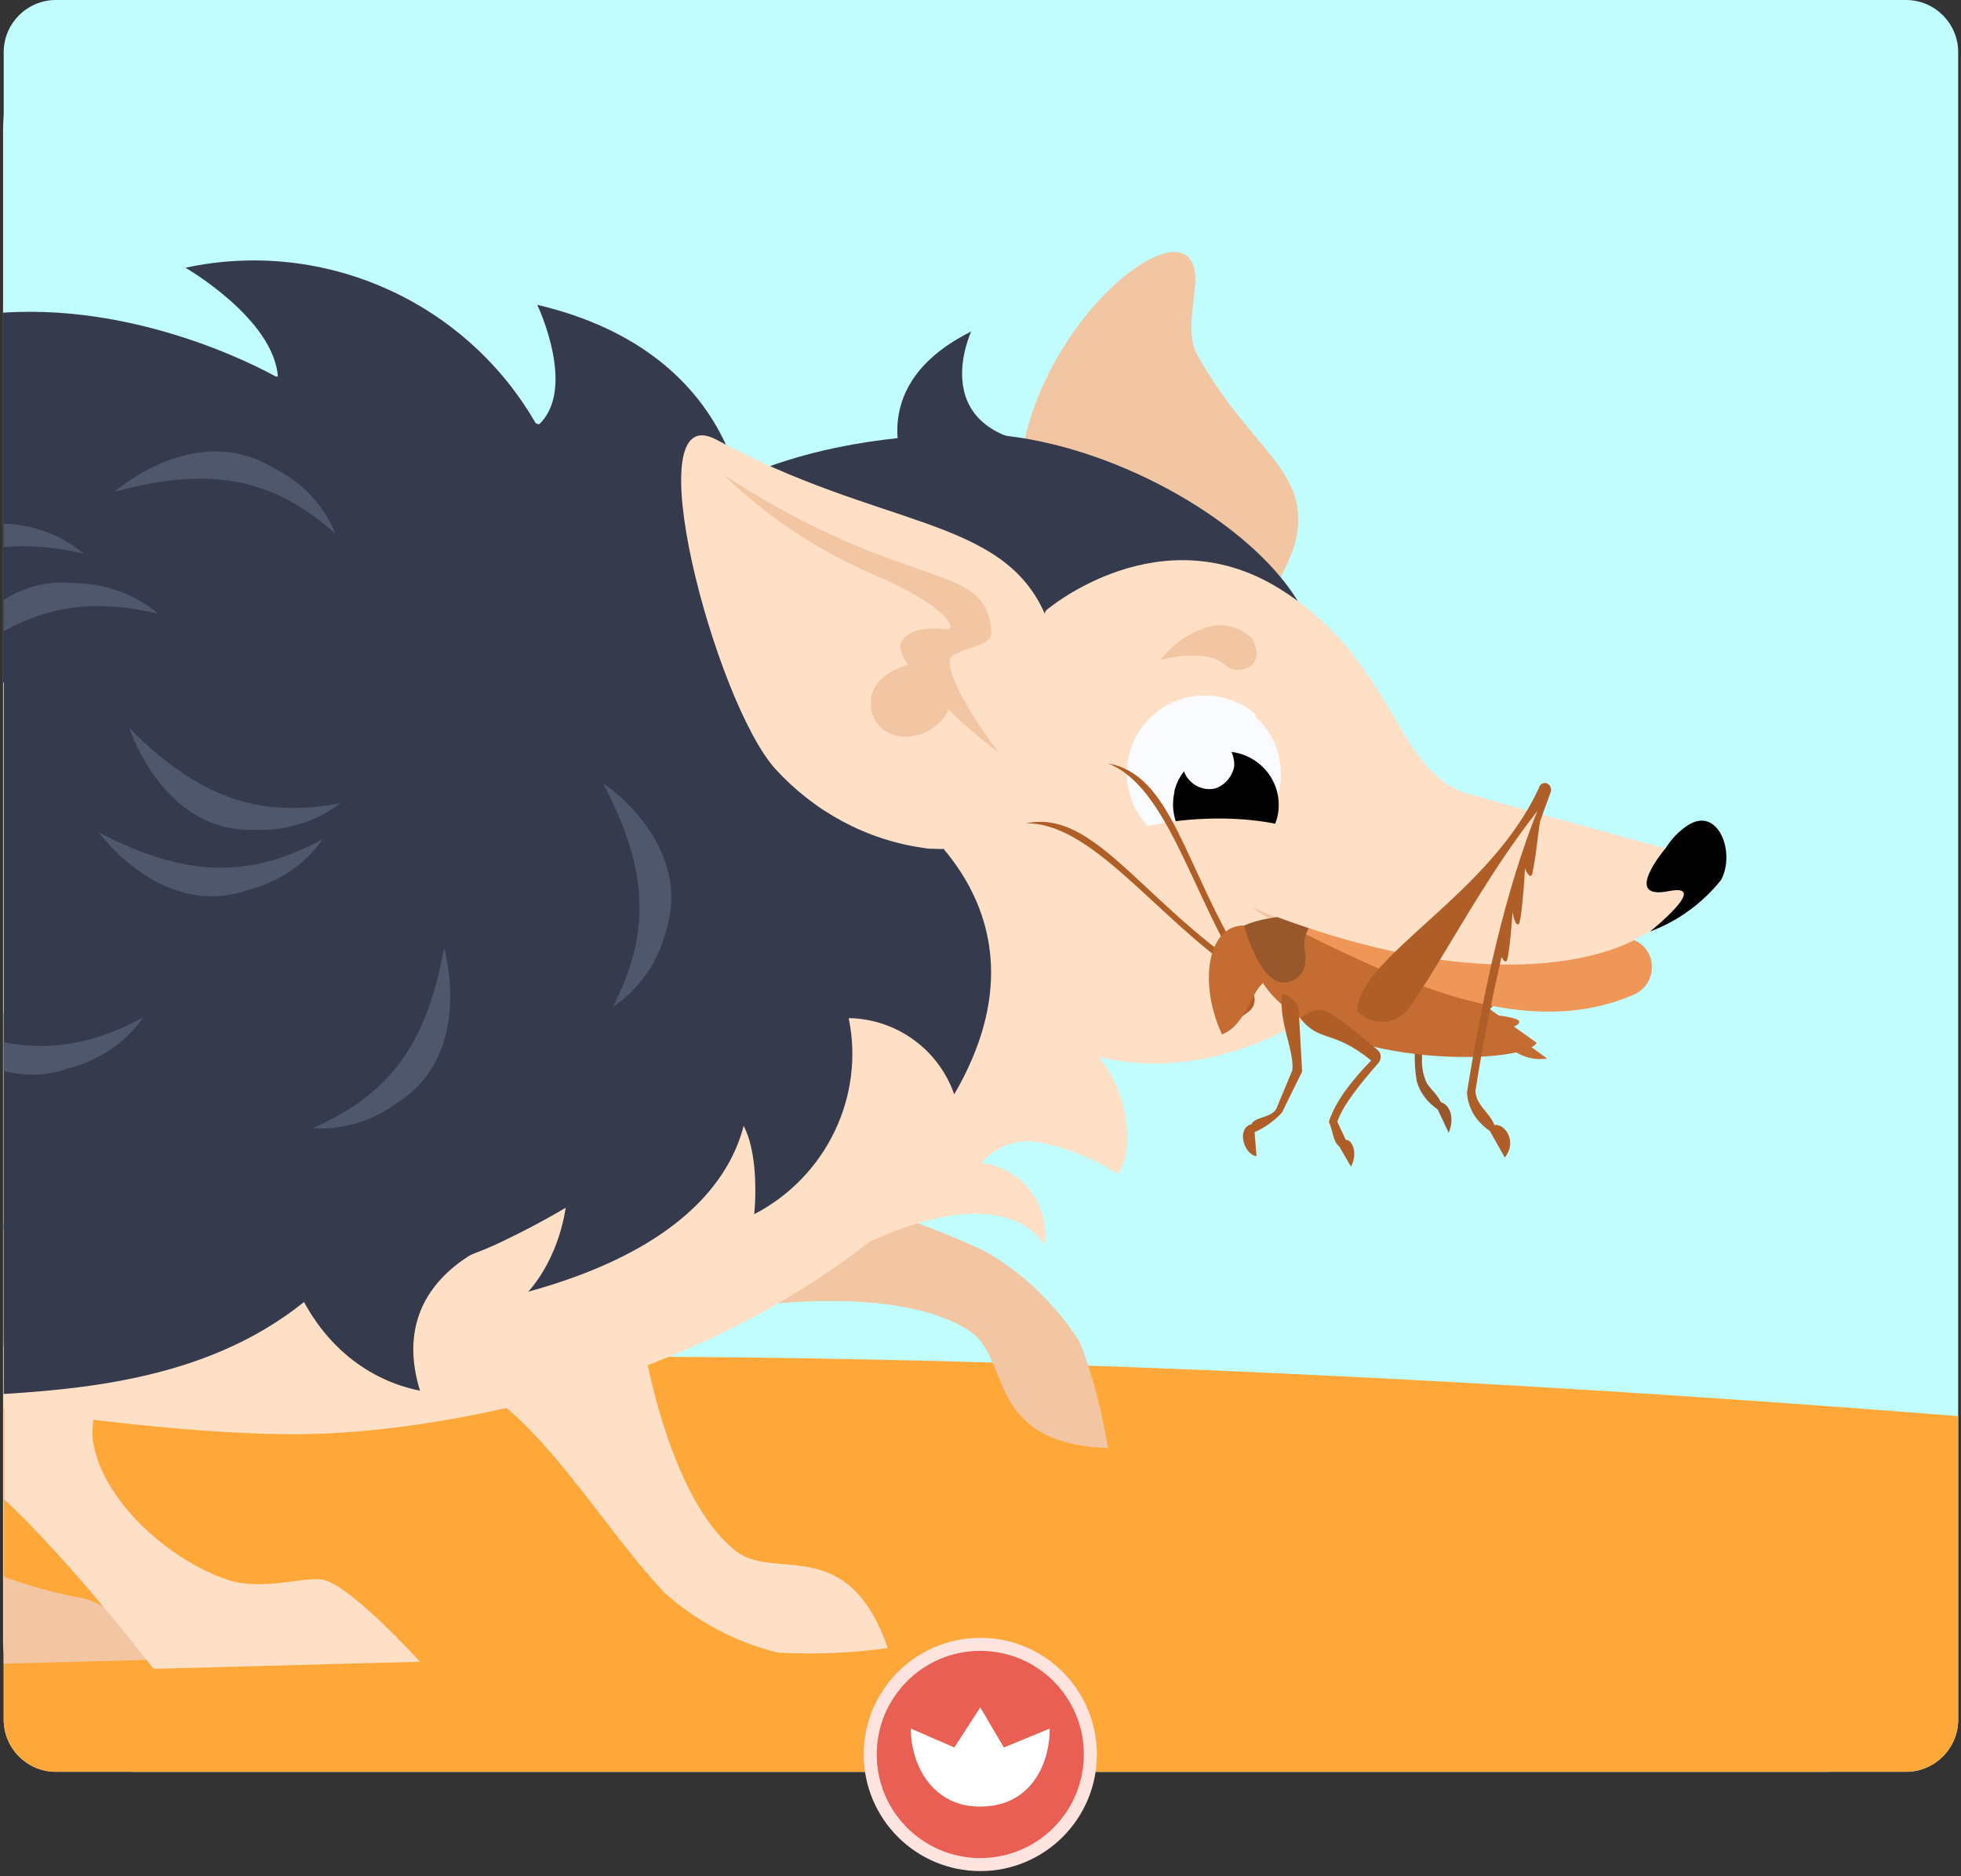 <svg width="301" height="288" viewBox="0 0 301 288" fill="none" xmlns="http://www.w3.org/2000/svg">
<rect x="0" y="0" width="301" height="288" fill="#333333" stroke="none"/>
<rect width="300" height="272.005" rx="20" transform="translate(0.469)" fill="#FFE3DE"/>
<path d="M292 272H8C3.6 272 0 268.4 0 264V8C0 3.6 3.6 0 8 0H292C296.4 0 300 3.6 300 8V264C300 268.4 296.4 272 292 272Z" transform="translate(0.568)" fill="#C1FCFF"/>
<path d="M0 3.23V55.73C0 60.13 3.6 63.73 8 63.73H292C296.4 63.73 300 60.13 300 55.73V9.13C238.4 4.23 100.3 -4.87 0 3.23Z" transform="translate(0.568 208.271)" fill="#FFA738"/>
<path d="M27.165 4.814C28.065 -12.586 -10.835 20.514 2.965 50.914C12.865 73.614 29.065 66.314 29.065 66.314C29.065 66.314 40.365 52.314 42.465 44.714C45.265 33.814 35.865 30.614 27.765 16.314C25.865 13.214 26.665 10.314 27.165 4.814Z" transform="translate(156.305 38.685)" fill="#F2C6A2"/>
<path d="M52.101 18.4C39.501 12.2 20.801 8.1 13.201 3.05176e-06C5.801 0.2 -0.099 6.3 0.001 13.8C0.201 21.2 6.301 27.1 13.801 27C13.801 27 38.501 22.9 49.801 30.7C55.901 35.1 52.101 47.8 70.801 48.5C69.901 43 68.501 37.5 66.501 32.3C62.901 26.6 58.001 21.8 52.101 18.4Z" transform="translate(99.268 173.8)" fill="#F2C6A2"/>
<path d="M5.3 3.05176e-06L0 0.3V3.5C3 1.4 5.3 3.05176e-06 5.3 3.05176e-06Z" transform="translate(0.568 202.3)" fill="#F2C6A2"/>
<path d="M12.3 3.4C8.4 2.7 4.7 1.7 1 0.4C0.7 0.3 0.3 0.2 0 0V13.4L26.3 12.7C26.3 12.7 16.4 4.2 12.3 3.4Z" transform="translate(0.568 242)" fill="#F2C6A2"/>
<path d="M22.9 55.6L63.8 54.5C63.8 54.5 53.2 42.8 48.9 41.9C45.9 41.4 39.6 43.7 34.2 41.9C25.3 38.9 15 29.8 13.6 20.6C12.8 14.8 18.9 6.10352e-06 18.9 6.10352e-06L4.2 0.5C4.2 0.5 2.3 2.6 1.49012e-09 5.6V29.6C10.4 39.3 22.9 55.6 22.9 55.6Z" transform="translate(0.668 200.6)" fill="#FFDFC5"/>
<path d="M40.4 33.1C29.6 24.8 25.9 6.10352e-06 25.9 6.10352e-06L-1.52588e-06 7.7C10.2 12.6 19.7 29.1 29.2 39.3C34.2 43.8 40.2 47 46.7 48.6C52.4 48.9 58 48.7 63.6 47.9C57.5 30.3 46.4 37.6 40.4 33.1Z" transform="translate(72.668 205.1)" fill="#FFDFC5"/>
<path d="M50.9 117.132C74.8 115.732 127.9 105.732 156.2 62.532C162.9 52.032 195.6 48.032 195.6 48.032C195.6 48.032 135.5 -13.768 139.3 2.832C149.9 47.432 98 19.932 43.6 35.832C29 40.032 14.2 46.532 0 53.832V113.232C18.1 115.932 37.8 117.932 50.9 117.132Z" transform="translate(0.568 102.867)" fill="#FFDFC5"/>
<path d="M63.15 0.01C5.35 1.31 -0.65 37.81 0.05 53.51C0.75 69.31 43.25 66.01 66.05 65.01C88.85 64.01 117.75 49.91 117.05 34.11C116.35 18.31 86.15 -0.49 63.15 0.01Z" transform="translate(85.019 66.59)" fill="#353A4C"/>
<path d="M162.1 56.017C162.1 56.017 88.7 -19.683 0 4.917V131.117C49.8 124.617 105.4 115.817 129.6 98.417C143.7 88.417 162.1 56.017 162.1 56.017Z" transform="translate(0.568 57.683)" fill="#353A4C"/>
<path d="M82.123 35.904C70.923 32.804 71.023 16.004 53.723 4.804C34.923 -7.496 17.223 7.704 17.223 7.704C17.223 7.704 -7.377 51.704 2.223 61.904C32.123 93.904 63.423 66.004 63.423 66.004C113.123 64.504 119.923 49.704 119.423 46.204C119.523 46.204 91.823 38.704 82.123 35.904Z" transform="translate(143.346 85.995)" fill="#FFDFC5"/>
<path d="M6.324 0.718C4.924 1.618 3.824 2.818 2.924 4.218C2.924 4.218 -3.976 12.318 3.424 10.818C9.924 9.518 0.524 17.018 0.524 17.018C4.824 15.418 8.524 12.718 11.424 9.118C13.724 4.818 10.924 -2.282 6.324 0.718Z" transform="translate(252.744 125.981)" fill="black"/>
<path d="M112.5 55.417C117.6 39.817 113.1 14.117 82 6.817C82 6.817 88.3 20.017 82 25.417C71.3 6.417 49.4 -3.483 28 1.117C28 1.117 41.7 9.017 42.2 18.017C42.2 18.017 22.6 6.517 -1.49012e-09 8.017V64.817L39.6 51.417L112.5 55.417Z" transform="translate(0.469 39.982)" fill="#353A4C"/>
<path d="M19.696 3.225L19.896 3.025C15.096 -1.275 7.596 -0.975 3.196 3.825C-1.304 8.625 -1.004 16.225 3.796 20.625C8.596 25.125 16.196 24.825 20.596 20.025C24.996 15.125 24.596 7.625 19.696 3.225Z" transform="translate(172.973 106.774)" fill="#FAFBFF"/>
<path d="M9.913 0.22C5.613 -0.78 1.313 1.72 0.213 6.02C0.213 6.12 0.213 6.12 0.213 6.22C-0.787 10.62 1.813 14.919 6.213 16.02C10.613 17.119 14.913 14.419 16.013 10.02C17.013 5.62 14.313 1.32 9.913 0.22Z" transform="translate(180.055 115.38)" fill="black"/>
<path d="M44.9 1.054C30 -7.646 1.52588e-06 40.354 1.52588e-06 40.254C33.6 18.454 40.4 33.354 40.4 33.354C40.4 33.254 40.4 33.154 40.4 33.054V32.954C41.2 26.854 36.8 21.354 30.7 20.554C33 17.854 36.7 16.654 40.2 17.554C44.3 18.454 48.1 20.054 51.6 22.254C54.7 18.254 53 5.854 44.9 1.054Z" transform="translate(119.969 157.945)" fill="#FFDFC5"/>
<path d="M107.5 51.2C117.2 49.9 115.2 68.1 115.2 68.1C126.2 62.4 132.2 50.1 129.7 38C137 38.1 143.5 42.8 145.9 49.7C163.3 19.8 135 4.1 135 4.1L135.7 3.05176e-06L102.6 11.4L3.1 36.7C3.1 36.7 2 36.9 0 37.2V88.2C29.7 84.4 63.3 78.9 76.7 72.2C88 66.8 98.4 59.8 107.5 51.2Z" transform="translate(0.568 118.3)" fill="#353A4C"/>
<path d="M22.122 61.4C16.622 43.6 34.922 38.2 34.922 38.2L7.922 6.10352e-06C-8.278 31 2.322 57.4 22.122 61.4Z" transform="translate(42.348 152.1)" fill="#353A4C"/>
<path d="M3.05176e-06 3.05176e-06C14.1 24.4 0.2 38.5 0.2 38.5C41.3 27.2 33.4 2.4 33.4 2.4L3.05176e-06 3.05176e-06Z" transform="translate(80.869 159.8)" fill="#353A4C"/>
<path d="M0 0.092V26.292C16.1 25.292 35.9 22.892 50.3 8.392C56.8 1.792 27.2 -0.508 0 0.092Z" transform="translate(0.568 187.708)" fill="#353A4C"/>
<path d="M2.081 0.367C1.281 0.867 0.681 1.467 0.281 2.367C-0.019 3.167 -0.119 4.067 0.181 4.967C0.781 7.067 3.081 8.367 5.181 7.767C6.481 7.267 7.481 6.167 7.881 4.767C8.081 3.967 7.881 3.067 7.581 2.267C6.581 0.267 4.081 -0.533 2.081 0.367Z" transform="translate(181.488 113.232)" fill="#FAFBFF"/>
<path d="M8.3 0.033C5 0.733 2 2.633 6.10352e-06 5.333C6.10352e-06 5.333 7 3.333 10 6.233C11.7 7.733 16.4 6.633 14.1 2.133C12.5 0.533 10.4 -0.167 8.3 0.033Z" transform="translate(178.168 95.966)" fill="#F2C6A2"/>
<path d="M11.337 1.52588e-06C-4.963 8.1 1.137 20.7 1.037 20.7C7.837 26 24.437 17.5 24.037 17.5C3.737 16.2 11.337 1.52588e-06 11.337 1.52588e-06Z" transform="translate(137.732 50.899)" fill="#353A4C"/>
<path d="M-7.62939e-07 3.05176e-06C-7.62939e-07 3.05176e-06 5.1 16 19.1 15.6C23.9 15.8 28.6 14.4 32.4 11.5C20.5 13.7 11.3 11.3 -7.62939e-07 3.05176e-06Z" transform="translate(19.869 111.8)" fill="#4F576D"/>
<path d="M3.8147e-07 3.05176e-06C3.8147e-07 3.05176e-06 9.7 13.5 23 8.8C27.6 7.6 31.7 4.9 34.4 1C23.7 6.8 14.1 7.3 3.8147e-07 3.05176e-06Z" transform="translate(15.168 127.8)" fill="#4F576D"/>
<path d="M10 7.8C14.6 6.6 18.7 3.9 21.4 -3.05176e-06C14.3 3.8 7.7 5.3 0 3.8V8.2C3 9 6.3 9.1 10 7.8Z" transform="translate(0.568 156.199)" fill="#4F576D"/>
<path d="M24.5 2.602C12.5 -4.898 0 6.202 0 6.202C15.4 2.002 24.7 4.502 33.9 12.602C32.1 8.202 28.7 4.602 24.5 2.602Z" transform="translate(17.568 69.298)" fill="#4F576D"/>
<path d="M12.3 4.6C8.8 1.7 4.5 0.1 0 1.52588e-06V3.6C3.9 3.2 7.9 3.6 12.3 4.6Z" transform="translate(0.568 80.399)" fill="#4F576D"/>
<path d="M23.7 4.777C20 1.677 15.3 0.077 10.5 0.077C6.3 -0.323 2.8 0.877 0 2.677V7.477C7.8 3.177 15 2.777 23.7 4.777Z" transform="translate(0.568 89.423)" fill="#4F576D"/>
<path d="M1.52588e-06 27.7C4.8 28 9.5 26.5 13.3 23.6C24.9 16 20.2 0 20.2 0C17.4 15.7 11.1 22.8 1.52588e-06 27.7Z" transform="translate(47.969 145.499)" fill="#4F576D"/>
<path d="M0 3.05176e-06C7.4 13.9 7 23.5 1.5 34.3C5.5 31.6 8.4 27.5 9.6 22.8C14 9.4 0.3 3.05176e-06 0 3.05176e-06Z" transform="translate(92.568 120.3)" fill="#4F576D"/>
<path d="M21.3 17.2C33.064 17.2 42.6 13.35 42.6 8.6C42.6 3.85 33.064 -3.05176e-06 21.3 -3.05176e-06C9.536 -3.05176e-06 -3.05176e-06 3.85 -3.05176e-06 8.6C-3.05176e-06 13.35 9.536 17.2 21.3 17.2Z" transform="translate(163.404 126.668) rotate(-2.58)" fill="#FFDFC5"/>
<path d="M-6.10352e-06 3.05176e-06C5.2 3.8 11 6.6 17.3 8.1C24.7 9.7 32.2 10.7 39.7 11.1C44 10.5 48.3 9.4 52.5 8.1C40.3 8.1 28 7.1 15.9 5.3C10.4 4.4 5 2.6 -6.10352e-06 3.05176e-06Z" transform="translate(191.469 138.8)" fill="#F2C6A2"/>
<path d="M5.416 0.671C-7.284 -6.129 5.116 40.771 14.416 51.171C20.416 57.771 28.516 62.171 37.416 63.371C37.816 63.471 38.316 63.471 38.716 63.471C48.116 64.071 56.216 56.871 56.716 47.471C57.516 40.671 57.216 33.871 55.716 27.171C49.016 12.371 30.516 14.271 5.416 0.671Z" transform="translate(104.553 66.829)" fill="#FFDFC5"/>
<path d="M41.1 24.3C40.4 12.8 29 18.8 0 1.52588e-06C6.5 6.3 14.2 11.4 22.5 15.1C34.5 20.1 36 23.9 34.2 23.7C28.7 23 27.1 25.2 27.1 26.5C27.3 27.4 27.7 28.3 28.3 29.1C25.7 30 22.4 31.7 22.6 35.3C22.9 41.3 31.3 42 34.5 36.2V36C38.1 39.6 42.2 42.6 42.2 42.6C42.2 42.6 34.7 32.8 34.7 28.7C34.6 26.6 41.1 26.7 41.1 24.3Z" transform="translate(111.068 72.899)" fill="#F2C6A2"/>
<path d="M0 -3.05176e-06C9.3 3.6 13 20.8 21.1 33L20.9 30.7C11.6 15.6 9.8 1.7 0 -3.05176e-06Z" transform="translate(170.068 117.2)" fill="#AF5E27"/>
<path d="M-6.10352e-06 0.24C10 0.04 20 14.54 32 22.74L30.9 20.74C16.7 10.24 9.7 -1.86 -6.10352e-06 0.24Z" transform="translate(157.469 126.16)" fill="#AF5E27"/>
<path d="M3.8 6.10352e-06L-6.10352e-06 5.5L3.2 3.2C4 2.6 4.3 1.6 4 0.7L3.8 6.10352e-06Z" transform="translate(188.469 152.101)" fill="#AF5E27"/>
<path d="M4.014 10.9C3.114 9.1 1.914 8.7 1.514 7.1C0.814 5.2 1.114 2.6 1.614 3.05176e-06L0.214 0.4C-0.086 3 -0.086 5.5 0.314 7.7C0.814 9.5 2.014 11 3.514 12L5.214 15.6C6.114 13.4 5.514 11.4 4.014 10.9Z" transform="translate(217.154 158.3)" fill="#99582C"/>
<path d="M2.014 16.722C5.814 15.222 6.514 9.822 8.614 8.622L8.914 0.922C0.214 -3.278 -2.186 7.722 2.014 16.722Z" transform="translate(185.555 142.078)" fill="#C46C31"/>
<path d="M6.10352e-06 1.9C1.6 3 3.3 3.5 5.3 3.2L0.9 3.05176e-06L6.10352e-06 1.9Z" transform="translate(232.168 159.3)" fill="#C46C31"/>
<path d="M42.2 15.432C42.1 15.032 40.6 14.732 39.1 14.532C38.6 14.232 38.1 13.832 37.7 13.532C38.1 13.232 38.5 12.832 38.3 12.632C38.1 12.432 36.6 12.132 35.1 11.832C34.3 11.332 33.6 10.832 32.9 10.432C33.1 10.232 33.3 10.032 33.2 9.932C32.9 9.432 28.6 7.932 28.6 7.932C16 0.732 6.7 -1.268 -6.10352e-06 0.732L3 9.732C11.8 22.732 42.7 22.332 44.9 18.732C43.7 17.832 42.5 17.032 41.4 16.232C41.8 16.032 42.3 15.832 42.2 15.432Z" transform="translate(190.969 141.368)" fill="#C46C31"/>
<path d="M50.8 2.773C37.5 -0.927 18.3 0.073 0.5 0.273L3.05176e-06 1.573C16.9 9.973 35.2 18.373 51.4 11.373C55.4 9.573 55 3.873 50.8 2.773Z" transform="translate(199.369 141.327)" fill="#EF9659"/>
<path d="M3.05176e-06 0.4C16.9 8.8 35.2 17.2 51.4 10.2C51.7 10.1 52 9.9 52.3 9.7C33.9 8.8 16.4 5.1 0.1 -6.10352e-06L3.05176e-06 0.4Z" transform="translate(199.369 142.4)" fill="#EF9659"/>
<path d="M10.9 0.037C6.4 0.337 2.2 0.838 -6.10352e-06 1.938C-6.10352e-06 1.938 2.6 12.037 7 10.537C9.5 9.738 9.6 7.438 9.3 5.638C9 3.837 9.7 2.038 11.2 1.038H11.3C11.5 0.837 11.6 0.537 11.4 0.338C11.2 0.037 11 -0.063 10.9 0.037Z" transform="translate(190.969 140.163)" fill="#99582C"/>
<path d="M-6.10352e-06 7.2C42.5 24.6 60.8 12.2 60.8 12.2L29.4 6.10352e-06L-6.10352e-06 7.2Z" transform="translate(190.969 131.601)" fill="#FFDFC5"/>
<path d="M11.9 6.138C9.2 3.838 6.7 1.838 4.5 0.438C3.5 -0.162 2.1 -0.162 1.1 0.538L0 1.238C3 5.038 5 2.938 10.9 7.738C8 10.738 5.5 13.838 4.4 17.138C5.1 18.738 5 20.138 6 20.938L7.8 24.038C8.9 22.038 8 19.838 7 19.938L5.7 17.138C6.6 14.538 9.2 11.338 12 8.138C12.5 7.538 12.5 6.638 11.9 6.138Z" transform="translate(199.568 155.062)" fill="#AF5E27"/>
<path d="M5.988 6.10352e-06C5.488 4.4 7.888 8.6 7.588 11.7L5.088 17.7C4.088 19.1 1.888 18.8 1.288 20C-1.012 20.6 0.088 24.6 2.088 24.9L1.788 21.2C3.388 20.5 4.788 19.5 5.988 18.2L9.088 11.9L8.588 2.9C8.588 1.5 7.488 0.2 5.988 6.10352e-06Z" transform="translate(190.781 152.601)" fill="#AF5E27"/>
<path d="M28.1 0.393C20.7 17.093 0.5 26.393 -3.05176e-06 34.993L0.6 35.493C2.8 37.293 6 36.993 7.8 34.793C7.9 34.693 7.9 34.593 8 34.493C13.2 27.293 19.1 15.293 27.7 4.293C22.8 16.593 19.5 31.393 16.9 47.493C17 49.893 18.4 52.093 20.4 53.393L22.7 57.493C24.6 55.193 22.9 52.293 21.1 52.493C20.4 50.593 18.3 49.493 18.2 47.293C19.3 40.093 20.7 33.293 22.2 26.693C22.4 27.093 22.6 27.393 22.9 27.393C23.4 27.293 23.9 19.893 23.9 19.793C23.9 19.793 24.2 21.893 24.8 21.693C25.3 21.593 25.8 13.593 25.8 13.093C25.8 13.193 26.4 14.593 26.8 14.193C27.2 13.793 28 6.193 28.1 5.993C28.5 4.693 29.8 1.393 29.8 1.193C29.9 0.093 28.7 -0.407 28.1 0.393Z" transform="translate(208.27 120.207)" fill="#AF5E27"/>
<path d="M34.786 17.905C34.786 27.242 27.222 34.81 17.893 34.81C8.564 34.81 1 27.242 1 17.905C1 8.568 8.564 1 17.893 1C27.222 1 34.786 8.568 34.786 17.905Z" transform="translate(132.576 251.433)" fill="#EA5F54" stroke="#FFE3DE" stroke-width="2"/>
<path fill-rule="evenodd" clip-rule="evenodd" d="M21.32 3.265C21.32 9.01 18.195 15.238 10.66 15.238C3.492 15.298 0 9.07 0 3.265L6.678 6.168L10.66 0L14.274 6.168L21.32 3.265Z" transform="translate(139.809 262.1)" fill="white"/>
</svg>
